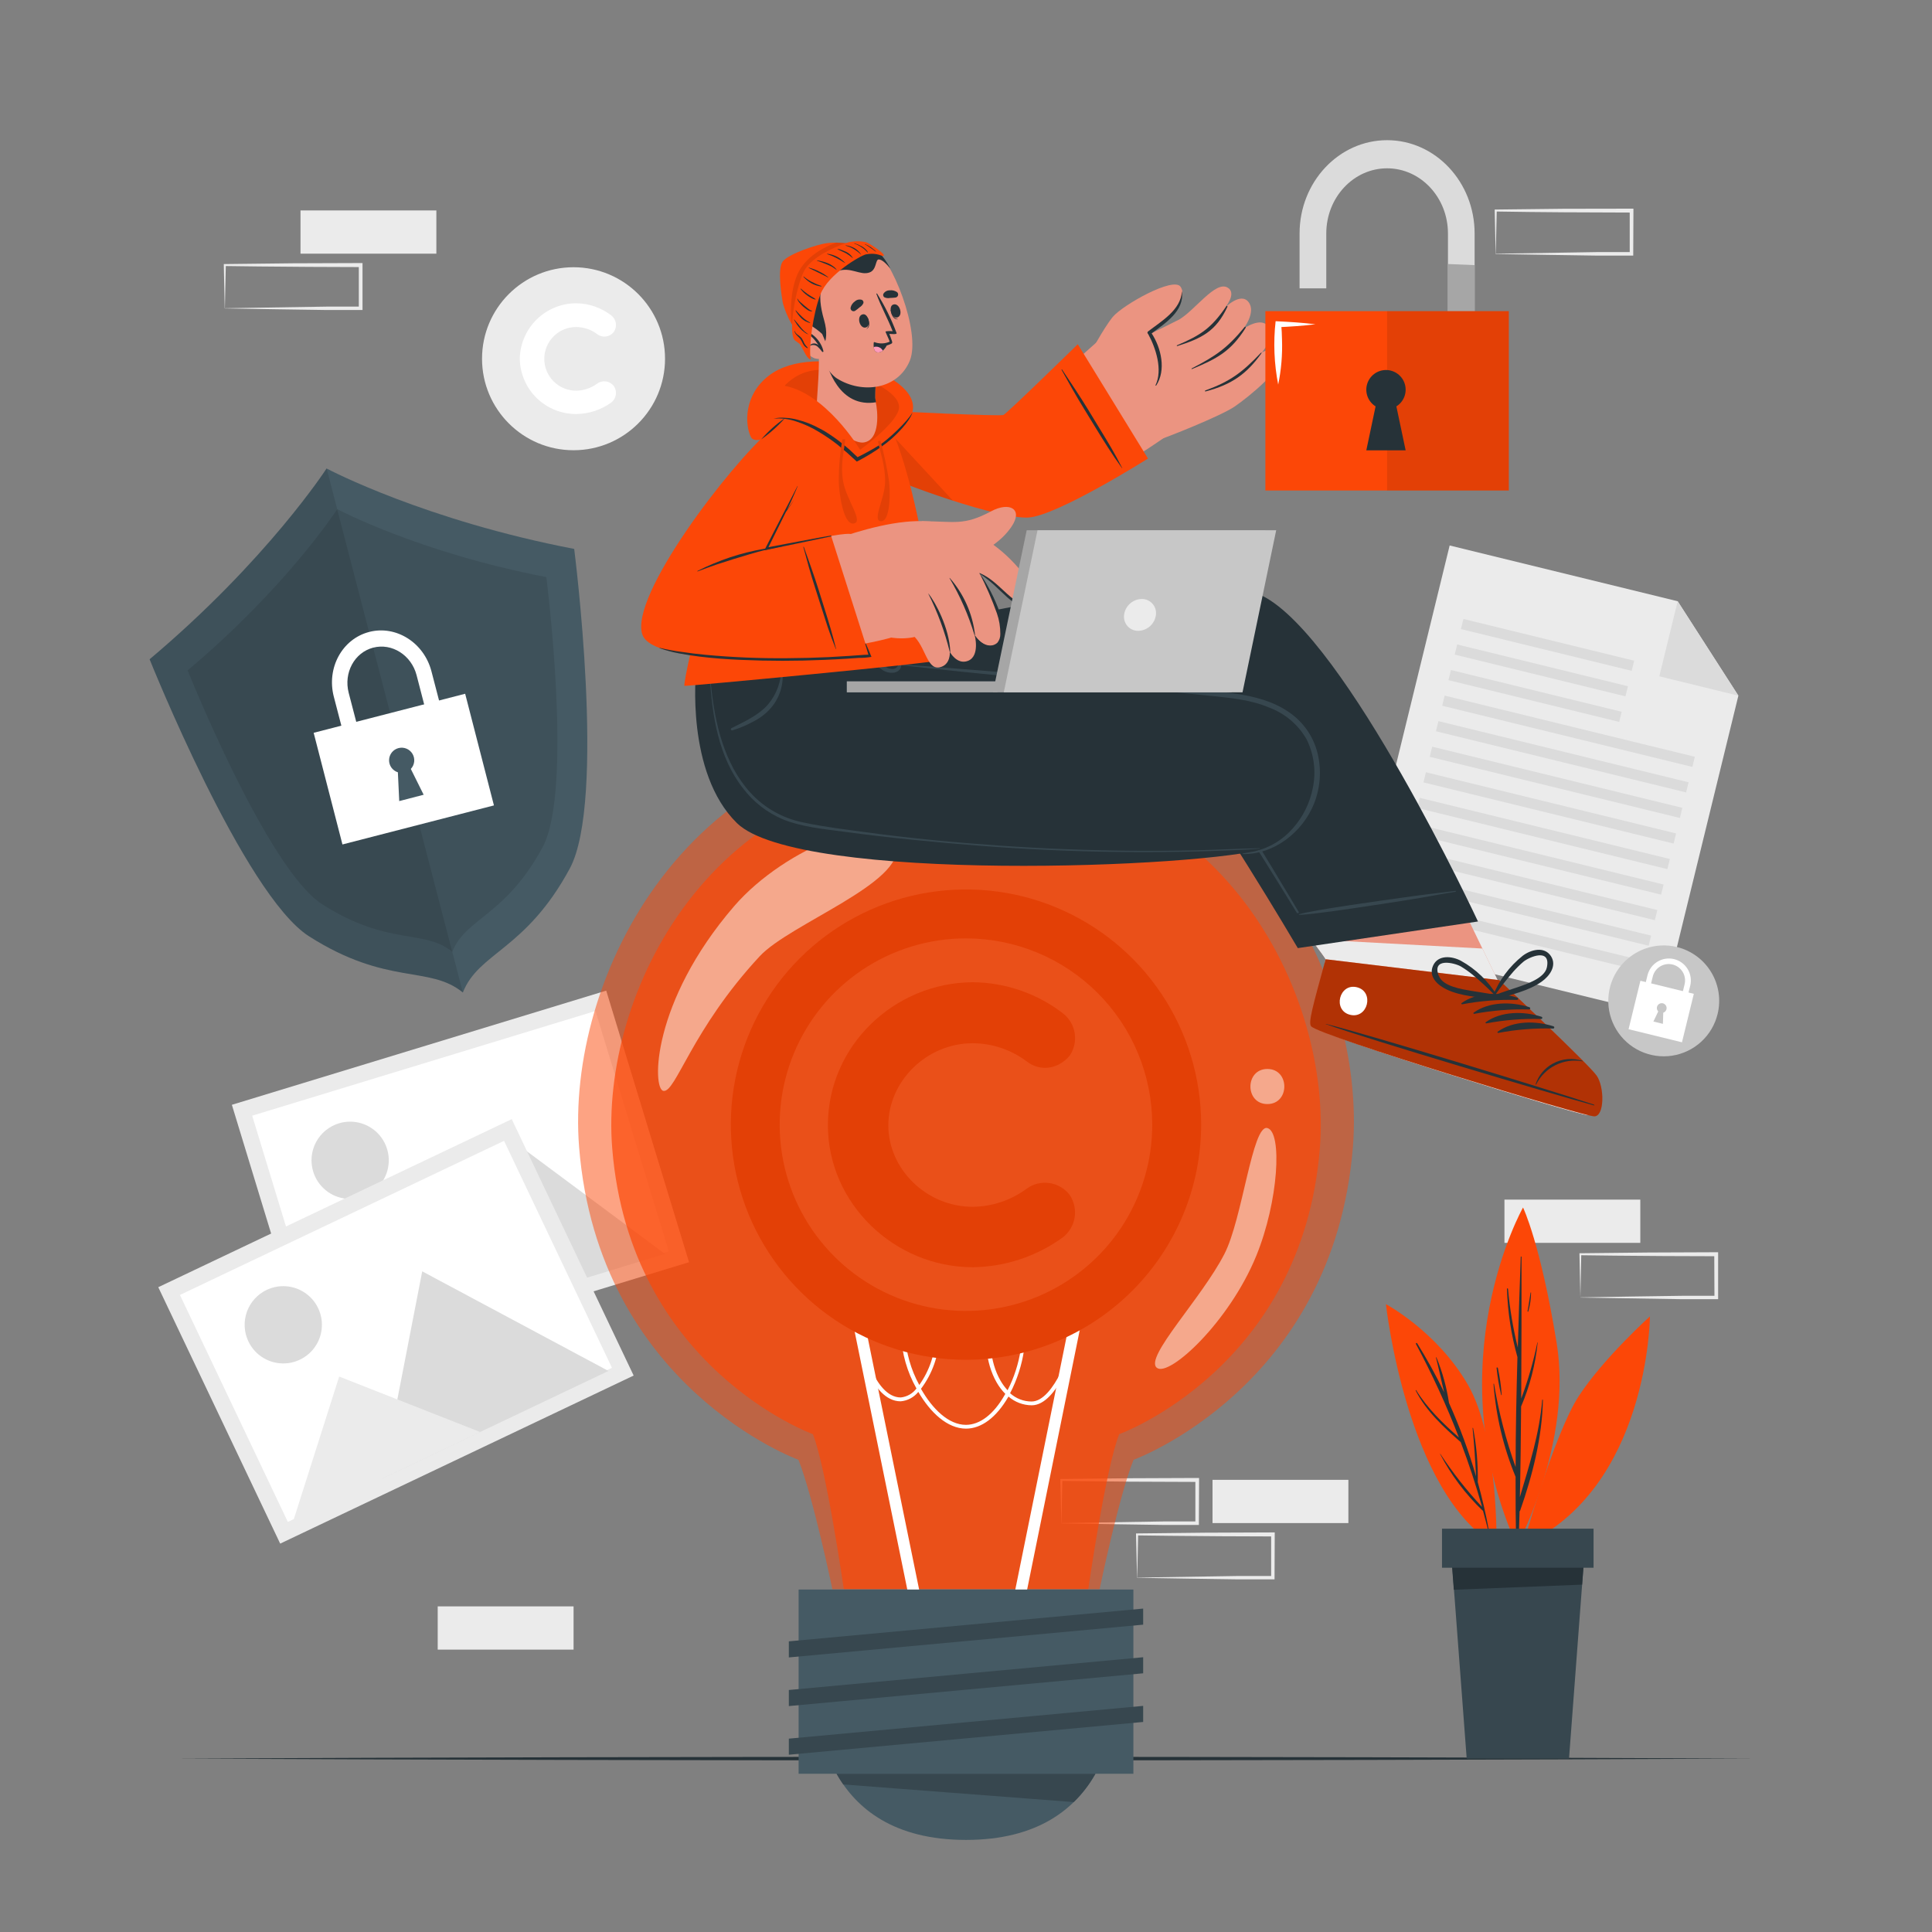 <?xml version="1.0" encoding="UTF-8"?>
<svg xmlns="http://www.w3.org/2000/svg" width="500" height="500" viewBox="0 0 500 500" fill="none">
  <rect x="0" y="0" width="500" height="500" fill="#808080" stroke="none"/>
  <path d="M389.35 321.65H424.51V310.46H389.35V321.65Z" fill="#EBEBEB"></path>
  <path d="M409 335.76C414.83 335.66 429.81 335.41 435.44 335.35H444.15L443.7 335.8L443.65 324.61L444.15 325.11C438.31 325.11 423.43 325.04 417.78 324.96L409 324.85L409.23 324.61L409 335.76ZM409 335.76L408.76 324.57V324.34H409L426.57 324.15L444.15 324.08H444.65V324.58V335.77V336.23H444.19H435.32C429.72 336.16 414.82 335.91 409.04 335.81L409 335.76Z" fill="#EBEBEB"></path>
  <path d="M274.66 394.17C280.5 394.07 295.47 393.82 301.11 393.75H309.82L309.36 394.21V383.02L309.86 383.52L292.28 383.45L274.7 383.26L274.94 383.02L274.7 394.21L274.66 394.17ZM274.66 394.17L274.42 383V382.76H274.66C279.05 382.7 287.85 382.6 292.24 382.57L309.82 382.5H310.32V383L310.27 394.19V394.65H309.82H300.95C295.35 394.59 280.44 394.34 274.66 394.24V394.17Z" fill="#EBEBEB"></path>
  <path d="M294.27 408.28C300.11 408.18 315.08 407.93 320.72 407.86H329.43L328.97 408.32V397.13L329.47 397.63C323.63 397.63 308.74 397.55 303.1 397.47L294.31 397.36L294.55 397.13L294.31 408.32L294.27 408.28ZM294.27 408.28L294 397.09V396.85H294.24C298.63 396.79 307.44 396.69 311.82 396.66L329.4 396.59H329.9V397.09L329.85 408.28V408.74H329.4H320.53C314.93 408.68 300.02 408.43 294.24 408.33L294.27 408.28Z" fill="#EBEBEB"></path>
  <path d="M313.8 394.17H348.96V382.98H313.8V394.17Z" fill="#EBEBEB"></path>
  <path d="M113.28 426.92H148.44V415.73H113.28V426.92Z" fill="#EBEBEB"></path>
  <path d="M77.77 65.65H112.93V54.46H77.77V65.65Z" fill="#EBEBEB"></path>
  <path d="M58.16 79.77C64 79.67 78.97 79.42 84.61 79.35H93.32L92.86 79.81V68.62L93.36 69.12C87.52 69.12 72.63 69.04 66.99 68.96L58.2 68.85L58.44 68.62L58.2 79.81L58.16 79.77ZM58.16 79.77L57.92 68.58V68.34H58.16C62.55 68.28 71.35 68.18 75.74 68.14L93.32 68.08H93.82V68.59V79.78V80.23H93.37H84.5C78.9 80.17 63.99 79.91 58.21 79.82L58.16 79.77Z" fill="#EBEBEB"></path>
  <path d="M387.07 65.66C392.91 65.56 407.88 65.31 413.52 65.24H422.23L421.77 65.7V54.51L422.27 55.01L404.69 54.94C400.31 54.94 391.49 54.8 387.11 54.74L387.35 54.51L387.11 65.7L387.07 65.66ZM387.07 65.66L386.83 54.47V54.23H387.07C391.46 54.17 400.27 54.07 404.65 54.03L422.23 54H422.73V54.51L422.68 65.7V66.15H422.23H413.36C407.76 66.09 392.86 65.83 387.07 65.74V65.66Z" fill="#EBEBEB"></path>
  <path d="M429.7 262.62L350.22 243.19L375.17 141.17L434.18 155.6L449.89 180.04L429.7 262.62Z" fill="#EBEBEB"></path>
  <path d="M434.18 155.6L449.89 180.04L429.43 175.03L434.18 155.6Z" fill="#DBDBDB"></path>
  <path d="M378.09 162.808L422.279 173.613L422.92 170.99L378.732 160.185L378.09 162.808Z" fill="#DBDBDB"></path>
  <path d="M376.477 169.41L420.665 180.215L421.306 177.592L377.118 166.787L376.477 169.41Z" fill="#DBDBDB"></path>
  <path d="M374.86 176.024L419.049 186.829L419.69 184.206L375.502 173.401L374.86 176.024Z" fill="#DBDBDB"></path>
  <path d="M373.237 182.645L437.98 198.476L438.621 195.853L373.878 180.022L373.237 182.645Z" fill="#DBDBDB"></path>
  <path d="M371.623 189.25L436.366 205.08L437.007 202.457L372.264 186.627L371.623 189.25Z" fill="#DBDBDB"></path>
  <path d="M370.007 195.861L434.75 211.691L435.391 209.069L370.648 193.238L370.007 195.861Z" fill="#DBDBDB"></path>
  <path d="M368.391 202.485L433.133 218.315L433.775 215.693L369.032 199.862L368.391 202.485Z" fill="#DBDBDB"></path>
  <path d="M366.774 209.099L431.517 224.929L432.158 222.306L367.415 206.476L366.774 209.099Z" fill="#DBDBDB"></path>
  <path d="M365.15 215.701L429.893 231.531L430.534 228.909L365.792 213.078L365.15 215.701Z" fill="#DBDBDB"></path>
  <path d="M363.534 222.315L428.277 238.145L428.918 235.522L364.175 219.692L363.534 222.315Z" fill="#DBDBDB"></path>
  <path d="M361.928 228.929L426.67 244.759L427.312 242.137L362.569 226.306L361.928 228.929Z" fill="#DBDBDB"></path>
  <path d="M360.302 235.54L425.044 251.371L425.686 248.748L360.943 232.917L360.302 235.54Z" fill="#DBDBDB"></path>
  <path d="M444.51 262.44C443.834 265.197 442.356 267.692 440.262 269.609C438.169 271.526 435.553 272.779 432.748 273.209C429.942 273.639 427.071 273.228 424.499 272.026C421.927 270.825 419.769 268.888 418.299 266.46C416.828 264.032 416.11 261.222 416.237 258.386C416.363 255.55 417.327 252.816 419.008 250.528C420.689 248.24 423.011 246.503 425.679 245.535C428.348 244.567 431.243 244.412 434 245.09C435.83 245.539 437.553 246.344 439.071 247.458C440.59 248.573 441.874 249.976 442.85 251.588C443.826 253.199 444.475 254.987 444.76 256.849C445.044 258.711 444.96 260.611 444.51 262.44Z" fill="#C7C7C7"></path>
  <path d="M438.359 257.203L424.536 253.823L421.47 266.363L435.293 269.743L438.359 257.203Z" fill="white"></path>
  <path d="M436 260.73L434.59 260.39L435.96 254.79C436.1 254.246 436.13 253.68 436.049 253.124C435.968 252.568 435.778 252.034 435.489 251.553C435.2 251.071 434.818 250.652 434.366 250.319C433.913 249.987 433.399 249.747 432.853 249.615C432.308 249.482 431.741 249.459 431.187 249.548C430.632 249.636 430.1 249.834 429.623 250.129C429.145 250.425 428.731 250.812 428.404 251.269C428.078 251.725 427.845 252.243 427.72 252.79L426.35 258.39L425 258L426.37 252.4C426.547 251.674 426.866 250.99 427.308 250.387C427.749 249.783 428.305 249.273 428.944 248.885C429.583 248.497 430.292 248.238 431.031 248.124C431.77 248.01 432.524 248.043 433.25 248.22C433.976 248.397 434.66 248.716 435.263 249.158C435.867 249.599 436.377 250.155 436.765 250.794C437.153 251.433 437.412 252.142 437.526 252.881C437.64 253.62 437.607 254.374 437.43 255.1L436 260.73Z" fill="white"></path>
  <path d="M430.45 262.08L430.36 264.97L427.9 264.37L429.15 261.76C428.96 261.564 428.839 261.311 428.805 261.039C428.771 260.768 428.826 260.493 428.963 260.256C429.099 260.019 429.308 259.832 429.56 259.725C429.811 259.617 430.091 259.595 430.356 259.66C430.622 259.725 430.859 259.875 431.032 260.087C431.204 260.299 431.304 260.562 431.314 260.835C431.325 261.108 431.246 261.377 431.09 261.602C430.934 261.827 430.71 261.994 430.45 262.08Z" fill="#C7C7C7"></path>
  <path d="M81.441 356.206L178.325 326.659L156.891 256.375L60.006 285.922L81.441 356.206Z" fill="#EBEBEB"></path>
  <path d="M84.24 350.951L173.08 323.857L154.108 261.646L65.267 288.74L84.24 350.951Z" fill="white"></path>
  <path d="M81.06 303.23C81.642 305.117 82.77 306.79 84.301 308.038C85.832 309.285 87.699 310.051 89.665 310.239C91.632 310.427 93.609 310.028 95.349 309.093C97.089 308.158 98.513 306.729 99.442 304.986C100.371 303.243 100.762 301.264 100.568 299.298C100.373 297.333 99.6 295.469 98.348 293.942C97.095 292.415 95.418 291.293 93.528 290.718C91.639 290.142 89.621 290.14 87.73 290.71C86.468 291.09 85.293 291.717 84.274 292.553C83.254 293.389 82.411 294.419 81.791 295.582C81.171 296.746 80.787 298.021 80.662 299.333C80.536 300.646 80.672 301.97 81.06 303.23Z" fill="#DBDBDB"></path>
  <path d="M110.01 343.44L172.09 324.51L128.22 291.9L110.01 343.44Z" fill="#DBDBDB"></path>
  <path d="M85.68 350.88L136.93 335.25L102.95 315.67L85.68 350.88Z" fill="#EBEBEB"></path>
  <path d="M72.513 399.487L163.989 355.992L132.437 289.632L40.961 333.126L72.513 399.487Z" fill="#EBEBEB"></path>
  <path d="M74.494 393.872L158.375 353.989L130.447 295.25L46.566 335.134L74.494 393.872Z" fill="white"></path>
  <path d="M64.29 347.17C65.142 348.952 66.503 350.442 68.201 351.452C69.899 352.461 71.858 352.945 73.83 352.843C75.803 352.741 77.701 352.056 79.285 350.876C80.87 349.696 82.069 348.073 82.732 346.213C83.395 344.352 83.492 342.336 83.011 340.421C82.529 338.505 81.492 336.774 80.028 335.448C78.564 334.121 76.741 333.257 74.787 332.966C72.833 332.674 70.837 332.968 69.05 333.81C67.858 334.372 66.788 335.164 65.903 336.14C65.018 337.117 64.334 338.259 63.892 339.5C63.45 340.742 63.257 342.059 63.325 343.375C63.394 344.691 63.721 345.981 64.29 347.17Z" fill="#DBDBDB"></path>
  <path d="M98.85 382.68L157.47 354.8L109.27 329.02L98.85 382.68Z" fill="#DBDBDB"></path>
  <path d="M75.89 393.62L124.28 370.61L87.78 356.25L75.89 393.62Z" fill="#EBEBEB"></path>
  <path d="M148.43 116.52C161.508 116.52 172.11 105.918 172.11 92.84C172.11 79.762 161.508 69.16 148.43 69.16C135.352 69.16 124.75 79.762 124.75 92.84C124.75 105.918 135.352 116.52 148.43 116.52Z" fill="#EBEBEB"></path>
  <path d="M134.52 92.9C134.573 89.065 136.131 85.405 138.859 82.709C141.586 80.013 145.265 78.498 149.1 78.49C152.407 78.514 155.615 79.625 158.23 81.65C158.853 82.146 159.264 82.859 159.381 83.646C159.498 84.433 159.312 85.235 158.86 85.89C158.616 86.213 158.311 86.484 157.962 86.688C157.613 86.892 157.227 87.025 156.826 87.079C156.425 87.133 156.018 87.107 155.627 87.002C155.236 86.898 154.87 86.717 154.55 86.47C152.979 85.286 151.067 84.641 149.1 84.63C146.915 84.63 144.819 85.498 143.273 87.044C141.728 88.589 140.86 90.685 140.86 92.87C140.86 95.056 141.728 97.151 143.273 98.697C144.819 100.242 146.915 101.11 149.1 101.11C151.066 101.09 152.974 100.445 154.55 99.27C155.21 98.795 156.028 98.595 156.833 98.713C157.637 98.83 158.364 99.256 158.86 99.9C159.308 100.558 159.492 101.361 159.375 102.148C159.258 102.936 158.849 103.65 158.23 104.15C155.572 106.073 152.381 107.122 149.1 107.15C145.287 107.161 141.621 105.674 138.894 103.009C136.167 100.343 134.596 96.713 134.52 92.9Z" fill="white"></path>
  <path d="M454.42 455.12C323.42 455.74 176.54 455.74 45.58 455.12C176.58 454.51 323.46 454.51 454.42 455.12Z" fill="#263238"></path>
  <path d="M148.6 142.06C148.6 142.06 156.96 207.18 147.45 224.79C136.04 245.92 123.9 246.42 119.79 256.86C111.11 249.74 100.27 255.23 79.99 242.32C63.11 231.57 38.72 170.62 38.72 170.62C69.16 145 84.52 121.24 84.52 121.24C85.3 121.66 110.14 134.67 148.6 142.06Z" fill="#455A64"></path>
  <path opacity="0.1" d="M84.54 121.25L119.79 256.86C111.11 249.74 100.27 255.23 79.99 242.32C63.11 231.57 38.72 170.62 38.72 170.62C69.16 145 84.52 121.24 84.52 121.24L84.54 121.25Z" fill="black"></path>
  <path d="M48.55 173.49C48.55 173.49 69.17 225 83.43 234.06C100.56 244.98 109.72 240.34 117.05 246.35C120.53 237.53 130.79 237.12 140.44 219.24C148.44 204.36 141.39 149.35 141.39 149.35C108.39 143 87.27 131.76 87.27 131.76C87.27 131.76 74.28 151.87 48.55 173.49Z" fill="#455A64"></path>
  <path opacity="0.1" d="M48.55 173.49C48.55 173.49 69.17 225 83.43 234.06C100.56 244.98 109.72 240.34 117.05 246.35C120.53 237.53 130.79 237.12 140.44 219.24C148.44 204.36 141.39 149.35 141.39 149.35C108.39 143 87.27 131.76 87.27 131.76C87.27 131.76 74.28 151.87 48.55 173.49Z" fill="black"></path>
  <path opacity="0.1" d="M48.55 173.49C48.55 173.49 69.17 225 83.43 234.06C100.55 244.97 109.71 240.35 117.04 246.33L87.26 131.78C86.86 132.4 73.88 152.21 48.55 173.49Z" fill="black"></path>
  <path d="M111.66 173.74L115.21 187.37L111.35 188.37L107.81 174.73C106.46 169.55 101.43 166.35 96.58 167.61C91.73 168.87 88.9 174.11 90.24 179.3L93.79 192.93L89.94 193.93L86.39 180.3C84.46 172.87 88.56 165.36 95.53 163.55C102.5 161.74 109.73 166.31 111.66 173.74Z" fill="white"></path>
  <path d="M120.383 179.544L81.176 189.649L88.624 218.545L127.831 208.44L120.383 179.544Z" fill="white"></path>
  <path d="M106.32 199L109.64 205.68L103.32 207.32L102.97 199.87C102.295 199.657 101.708 199.231 101.297 198.655C100.886 198.079 100.673 197.385 100.692 196.677C100.71 195.97 100.958 195.288 101.398 194.733C101.838 194.179 102.446 193.784 103.131 193.606C103.816 193.428 104.54 193.478 105.194 193.748C105.848 194.017 106.397 194.493 106.757 195.102C107.117 195.711 107.269 196.421 107.19 197.124C107.111 197.827 106.806 198.486 106.32 199Z" fill="#455A64"></path>
  <path d="M394.12 400C394.12 400 402.18 371.09 408.61 361.27C415.04 351.45 427 340.68 427 340.68C427 340.68 426.75 385.26 394.12 400Z" fill="#FC4707"></path>
  <path d="M392.59 400.06C392.59 400.06 407.07 373.4 402.86 347.55C398.65 321.7 394.16 312.5 394.16 312.5C394.16 312.5 371.4 352.7 392.59 400.06Z" fill="#FC4707"></path>
  <path d="M386.65 358.15C387.872 365.475 389.743 372.677 392.24 379.67C392.24 370.19 392.46 360.67 392.71 351.22C391.094 345.462 390.184 339.528 390 333.55C390 333.38 390.26 333.39 390.27 333.55C390.724 338.675 391.573 343.757 392.81 348.75C393.03 340.917 393.283 333.094 393.57 325.28C393.57 325.254 393.581 325.228 393.599 325.209C393.618 325.191 393.643 325.18 393.67 325.18C393.697 325.18 393.722 325.191 393.741 325.209C393.759 325.228 393.77 325.254 393.77 325.28C393.77 337.5 393.77 349.73 393.69 361.95C395.454 357.225 396.852 352.37 397.87 347.43H397.95C397.365 353.138 395.918 358.725 393.66 364C393.6 371.81 393.52 379.63 393.34 387.44C395.79 379.13 398.41 371.09 399.12 362.31C399.12 362.286 399.129 362.263 399.146 362.247C399.163 362.23 399.186 362.22 399.21 362.22C399.234 362.22 399.257 362.23 399.274 362.247C399.291 362.263 399.3 362.286 399.3 362.31C399.11 371.99 396.61 381.82 393.42 390.92C393.383 391.007 393.329 391.086 393.26 391.15C393.19 394.01 393.1 396.86 393.01 399.72C393.01 399.805 392.976 399.886 392.916 399.946C392.856 400.006 392.775 400.04 392.69 400.04C392.605 400.04 392.524 400.006 392.464 399.946C392.404 399.886 392.37 399.805 392.37 399.72C392.257 393.867 392.21 388.024 392.23 382.19C389.077 374.54 387.15 366.441 386.52 358.19C386.52 358.09 386.64 358.08 386.65 358.15Z" fill="#263238"></path>
  <path d="M387.64 354C388.141 356.306 388.475 358.646 388.64 361C388.64 361.08 388.52 361.09 388.5 361C387.943 358.697 387.546 356.358 387.31 354C387.3 353.88 387.61 353.85 387.64 354Z" fill="#263238"></path>
  <path d="M396.11 334.54C396.11 334.46 396.24 334.48 396.24 334.54C396.221 336.185 395.979 337.82 395.52 339.4C395.52 339.53 395.3 339.47 395.32 339.34C395.64 337.76 395.83 336.14 396.11 334.54Z" fill="#263238"></path>
  <path d="M387.3 400.06C387.3 400.06 387.89 372.23 379.91 358.4C371.93 344.57 358.68 337.52 358.68 337.52C358.68 337.52 364 386.57 387.3 400.06Z" fill="#FC4707"></path>
  <path d="M372.75 376.26C375.957 381.138 379.574 385.734 383.56 390C381.96 384.307 380.117 378.713 378.03 373.22C373.56 369.3 369.12 365.22 366.37 359.86C366.37 359.77 366.45 359.7 366.5 359.78C369.45 364.54 373.4 368.35 377.56 372.01C374.36 363.72 370.646 355.638 366.44 347.81C366.421 347.769 366.418 347.723 366.432 347.68C366.445 347.637 366.474 347.601 366.513 347.579C366.552 347.556 366.598 347.549 366.641 347.558C366.685 347.568 366.724 347.593 366.75 347.63C369.31 351.734 371.646 355.974 373.75 360.33C373 357.33 372.4 354.33 371.63 351.33C371.63 351.25 371.73 351.22 371.76 351.33C373.31 355.101 374.398 359.047 375 363.08C377.781 369.239 380.12 375.588 382 382.08C381.79 377.91 381.53 373.75 381.1 369.59C381.1 369.52 381.22 369.5 381.24 369.59C382.126 374.202 382.532 378.894 382.45 383.59C383.6 387.74 384.57 391.94 385.34 396.16C385.34 396.28 385.2 396.33 385.17 396.21C384.73 394.44 384.26 392.68 383.78 390.93C383.75 390.937 383.72 390.937 383.69 390.93C379.253 386.679 375.538 381.734 372.69 376.29C372.69 376.29 372.73 376.23 372.75 376.26Z" fill="#263238"></path>
  <path d="M410.06 402.1L409.06 415.28L406.06 455.12H379.58L376.58 415.28L375.58 402.1H410.1H410.06Z" fill="#37474F"></path>
  <path d="M410.06 402.1L409.45 410.1L376.25 411.43L375.54 402.09H410.06V402.1Z" fill="#263238"></path>
  <path d="M373.19 405.73H412.41V395.62H373.19V405.73Z" fill="#37474F"></path>
  <g opacity="0.5">
    <path d="M350.13 296.85C345.13 359.04 293.36 377.79 293.36 377.79C289.55 387.24 284.58 411.28 284.58 411.28H215.42C215.42 411.28 210.42 387.28 206.64 377.79C206.64 377.79 154.83 359.04 149.87 296.85C146.42 253.64 177.19 189.76 249.62 189.75H250.38C322.81 189.76 353.58 253.64 350.13 296.85Z" fill="#FC4707"></path>
  </g>
  <g opacity="0.7">
    <path d="M341.58 297.16C337.04 354.04 289.65 371.16 289.65 371.16C286.17 379.81 281.65 411.25 281.65 411.25H218.37C218.37 411.25 213.83 379.81 210.37 371.16C210.37 371.16 162.98 354.01 158.44 297.16C155.28 257.64 183.44 199.22 249.68 199.16H250.36C316.6 199.22 344.74 257.64 341.58 297.16Z" fill="#FC4707"></path>
  </g>
  <path d="M222.986 338.444L220.046 339.044L235.982 417.131L238.922 416.531L222.986 338.444Z" fill="white"></path>
  <path d="M277.473 338.804L261.643 416.885L264.584 417.481L280.413 339.4L277.473 338.804Z" fill="white"></path>
  <path d="M250 369.73C245.18 369.73 240.76 365.55 237.66 360.22C237.103 360.915 236.411 361.489 235.625 361.909C234.84 362.328 233.977 362.584 233.09 362.66C225.25 362.66 222.09 347.61 221.95 346.97L222.95 346.77C222.95 346.92 226.08 361.66 233.11 361.66C233.912 361.578 234.689 361.329 235.39 360.929C236.09 360.53 236.7 359.989 237.18 359.34C234.776 355.081 233.406 350.316 233.18 345.43C233.18 341.26 234.85 338.87 237.76 338.87C241.16 338.87 243.11 341.41 243.11 345.87C242.964 350.771 241.301 355.505 238.35 359.42C241.29 364.61 245.49 368.75 249.98 368.75C253.6 368.75 257.16 366.02 259.98 361.07C260.04 360.96 260.11 360.85 260.17 360.73C259.302 359.851 258.552 358.863 257.94 357.79C254.99 352.68 254.4 345.38 256.63 341.52C257.029 340.73 257.64 340.066 258.393 339.602C259.147 339.137 260.015 338.891 260.9 338.89C261.582 338.884 262.251 339.068 262.834 339.421C263.417 339.775 263.89 340.283 264.2 340.89C266.38 344.67 265.06 353.62 261.41 360.56C262.929 361.942 264.907 362.708 266.96 362.71C272.96 362.71 277.52 347.88 277.57 347.71L278.57 348C278.37 348.64 273.76 363.69 267 363.69C264.795 363.672 262.669 362.871 261 361.43L260.91 361.57C257.86 366.82 254 369.73 250 369.73ZM261 339.87C260.289 339.871 259.593 340.071 258.99 340.447C258.387 340.824 257.902 341.362 257.59 342C255.59 345.52 256.16 352.51 258.91 357.27C259.429 358.181 260.049 359.03 260.76 359.8C264.18 353.17 265.44 344.8 263.43 341.35C263.208 340.898 262.861 340.518 262.43 340.256C262 339.994 261.504 339.86 261 339.87ZM237.82 339.87C234.82 339.87 234.24 342.87 234.24 345.43C234.463 349.985 235.718 354.431 237.91 358.43C240.538 354.733 242.02 350.344 242.17 345.81C242.13 343.61 241.57 339.87 237.78 339.87H237.82Z" fill="white"></path>
  <path d="M293.32 411.37H206.68V459.05H293.32V411.37Z" fill="#455A64"></path>
  <path d="M283.5 459.05C278.4 468.05 268.63 476.17 250 476.17C231.37 476.17 221.6 468.08 216.5 459.05H283.5Z" fill="#455A64"></path>
  <path d="M283.5 459.05C281.99 461.752 280.097 464.221 277.88 466.38L218.23 461.81C217.607 460.919 217.03 459.998 216.5 459.05H283.5Z" fill="#37474F"></path>
  <path d="M295.85 420.46L204.15 428.94V424.78L295.85 416.3V420.46Z" fill="#37474F"></path>
  <path d="M295.85 433.05L204.15 441.53V437.37L295.85 428.89V433.05Z" fill="#37474F"></path>
  <path d="M295.85 445.64L204.15 454.12V449.96L295.85 441.48V445.64Z" fill="#37474F"></path>
  <g opacity="0.5">
    <path d="M171.69 282.32C174.87 282.85 178.98 266.46 196.61 247.48C204.44 239.05 234.15 228.48 232.01 218.78C229.87 209.08 203.36 219.06 190.01 234.5C168.58 259.36 168.77 281.83 171.69 282.32Z" fill="white"></path>
    <path d="M328 285.73C333.84 285.73 333.85 276.65 328 276.65C322.15 276.65 322.14 285.73 328 285.73Z" fill="white"></path>
    <path d="M299.41 354C302.6 356.44 318.11 342.14 325.1 325.06C330.9 310.9 331.9 292.98 328 291.94C324.1 290.9 321.56 315.48 316.87 324.53C311 336 296 351.42 299.41 354Z" fill="white"></path>
  </g>
  <path d="M214.26 291.2C214.26 270.7 231.38 254.32 251.74 254.2C260.231 254.27 268.465 257.123 275.18 262.32C276.779 263.596 277.837 265.43 278.141 267.453C278.445 269.477 277.973 271.54 276.82 273.23C273.82 276.77 269.14 277.36 265.74 274.71C261.704 271.669 256.793 270.014 251.74 269.99C239.74 269.99 229.9 279.87 229.9 291.23C229.9 302.59 239.79 312.32 251.74 312.32C256.789 312.268 261.691 310.616 265.74 307.6C267.438 306.383 269.542 305.872 271.609 306.177C273.676 306.481 275.545 307.575 276.82 309.23C277.964 310.923 278.43 312.984 278.127 315.005C277.823 317.026 276.771 318.858 275.18 320.14C268.371 325.123 260.177 327.856 251.74 327.96C231.38 327.93 214.26 311.41 214.26 291.2Z" fill="#FC4707"></path>
  <g opacity="0.1">
    <path d="M214.26 291.2C214.26 270.7 231.38 254.32 251.74 254.2C260.231 254.27 268.465 257.123 275.18 262.32C276.779 263.596 277.837 265.43 278.141 267.453C278.445 269.477 277.973 271.54 276.82 273.23C273.82 276.77 269.14 277.36 265.74 274.71C261.704 271.669 256.793 270.014 251.74 269.99C239.74 269.99 229.9 279.87 229.9 291.23C229.9 302.59 239.79 312.32 251.74 312.32C256.789 312.268 261.691 310.616 265.74 307.6C267.438 306.383 269.542 305.872 271.609 306.177C273.676 306.481 275.545 307.575 276.82 309.23C277.964 310.923 278.43 312.984 278.127 315.005C277.823 317.026 276.771 318.858 275.18 320.14C268.371 325.123 260.177 327.856 251.74 327.96C231.38 327.93 214.26 311.41 214.26 291.2Z" fill="black"></path>
  </g>
  <path d="M250 351.91C237.963 351.91 226.196 348.341 216.188 341.653C206.18 334.966 198.379 325.461 193.773 314.34C189.166 303.219 187.961 290.982 190.309 279.177C192.658 267.371 198.454 256.527 206.965 248.015C215.477 239.504 226.321 233.708 238.127 231.359C249.932 229.011 262.169 230.216 273.29 234.823C284.411 239.429 293.916 247.23 300.603 257.238C307.291 267.246 310.86 279.013 310.86 291.05C310.841 307.185 304.424 322.655 293.014 334.064C281.605 345.473 266.135 351.891 250 351.91ZM250 242.85C240.464 242.848 231.142 245.674 223.212 250.971C215.283 256.267 209.102 263.797 205.452 272.606C201.802 281.416 200.846 291.11 202.706 300.463C204.566 309.816 209.157 318.407 215.9 325.15C222.643 331.892 231.234 336.484 240.587 338.344C249.94 340.204 259.634 339.248 268.444 335.598C277.253 331.948 284.783 325.767 290.079 317.838C295.376 309.908 298.202 300.586 298.2 291.05C298.187 278.271 293.104 266.018 284.068 256.982C275.032 247.946 262.779 242.863 250 242.85Z" fill="#FC4707"></path>
  <path opacity="0.1" d="M250 351.91C237.963 351.91 226.196 348.341 216.188 341.653C206.18 334.966 198.379 325.461 193.773 314.34C189.166 303.219 187.961 290.982 190.309 279.177C192.658 267.371 198.454 256.527 206.965 248.015C215.477 239.504 226.321 233.708 238.127 231.359C249.932 229.011 262.169 230.216 273.29 234.823C284.411 239.429 293.916 247.23 300.603 257.238C307.291 267.246 310.86 279.013 310.86 291.05C310.841 307.185 304.424 322.655 293.014 334.064C281.605 345.473 266.135 351.891 250 351.91ZM250 242.85C240.464 242.848 231.142 245.674 223.212 250.971C215.283 256.267 209.102 263.797 205.452 272.606C201.802 281.416 200.846 291.11 202.706 300.463C204.566 309.816 209.157 318.407 215.9 325.15C222.643 331.892 231.234 336.484 240.587 338.344C249.94 340.204 259.634 339.248 268.444 335.598C277.253 331.948 284.783 325.767 290.079 317.838C295.376 309.908 298.202 300.586 298.2 291.05C298.187 278.271 293.104 266.018 284.068 256.982C275.032 247.946 262.779 242.863 250 242.85Z" fill="black"></path>
  <path d="M410.78 288.54C408.25 288.6 342.58 268.3 340.57 265.95C340.35 265.69 341.38 255.95 343.07 248.25C343.15 247.88 319.76 217.25 319.76 217.25L362.06 200.8L382.3 242.7L387.56 253.6C387.56 253.6 409.47 275.6 411.41 278.44C413.35 281.28 413.31 288.49 410.78 288.54Z" fill="#EB9481"></path>
  <path d="M410.78 288.55C408.25 288.6 342.58 268.31 340.57 265.95C340.35 265.69 341.38 255.95 343.07 248.25C343.07 248.13 341.57 246.08 339.35 243.09L383.64 245.48L387.56 253.61C387.56 253.61 409.47 275.61 411.41 278.45C413.35 281.29 413.31 288.49 410.78 288.55Z" fill="#EBEBEB"></path>
  <path d="M412.63 288.91C409.99 288.98 341.44 268.06 339.33 265.61C338.52 264.68 339.75 260.44 343.07 248.25L388 253.66C388 253.66 411.19 275.44 413.22 278.38C415.25 281.32 415.27 288.84 412.63 288.91Z" fill="#FC4707"></path>
  <path opacity="0.3" d="M412.63 288.91C409.99 288.98 341.44 268.06 339.33 265.61C338.52 264.68 339.75 260.44 343.07 248.25L388 253.66C388 253.66 411.19 275.44 413.22 278.38C415.25 281.32 415.27 288.84 412.63 288.91Z" fill="black"></path>
  <path d="M412.48 285.87C401.08 282.08 354.72 267.87 343.16 264.99C343.06 264.99 343.04 264.99 343.16 265.06C354.39 269.06 400.86 282.9 412.45 286.06C412.67 286.12 412.72 286 412.48 285.87Z" fill="#263238"></path>
  <path d="M409.58 274.56C408.312 274.137 406.971 273.982 405.641 274.104C404.31 274.227 403.019 274.624 401.85 275.27C399.742 276.422 398.154 278.336 397.41 280.62C397.41 280.69 397.52 280.73 397.55 280.67C398.628 278.503 400.382 276.746 402.547 275.663C404.711 274.581 407.17 274.232 409.55 274.67C409.559 274.665 409.567 274.658 409.574 274.65C409.58 274.641 409.585 274.632 409.588 274.621C409.591 274.611 409.592 274.6 409.59 274.59C409.589 274.579 409.585 274.569 409.58 274.56Z" fill="#263238"></path>
  <path d="M392.66 258.19C388.08 256.73 382.25 256.72 378.24 259.61C378.09 259.72 378.24 259.94 378.41 259.91C383.077 259.034 387.823 258.655 392.57 258.78C392.644 258.784 392.717 258.76 392.774 258.713C392.832 258.666 392.87 258.599 392.881 258.526C392.892 258.452 392.876 258.377 392.835 258.315C392.794 258.253 392.732 258.209 392.66 258.19Z" fill="#263238"></path>
  <path d="M395.79 260.66C391.21 259.19 385.38 259.19 381.37 262.08C381.22 262.19 381.37 262.41 381.54 262.38C386.203 261.504 390.947 261.125 395.69 261.25C395.765 261.257 395.841 261.236 395.901 261.19C395.961 261.143 396.002 261.076 396.014 261.002C396.027 260.927 396.011 260.85 395.969 260.787C395.928 260.723 395.864 260.678 395.79 260.66Z" fill="#263238"></path>
  <path d="M398.92 263.13C394.34 261.66 388.51 261.66 384.5 264.55C384.35 264.66 384.5 264.88 384.67 264.85C389.332 263.964 394.076 263.585 398.82 263.72C398.895 263.727 398.971 263.705 399.031 263.659C399.091 263.613 399.132 263.546 399.144 263.471C399.157 263.397 399.141 263.32 399.099 263.256C399.058 263.193 398.994 263.148 398.92 263.13Z" fill="#263238"></path>
  <path d="M402 265.6C397.42 264.13 391.6 264.12 387.59 267.01C387.43 267.13 387.59 267.34 387.75 267.32C392.445 266.428 397.223 266.049 402 266.19C402.069 266.177 402.131 266.141 402.176 266.087C402.221 266.033 402.245 265.965 402.245 265.895C402.245 265.825 402.221 265.757 402.176 265.703C402.131 265.649 402.069 265.613 402 265.6Z" fill="#263238"></path>
  <path d="M401.38 247.44C399.64 244.8 396.13 245.79 394.08 247.35C390.615 250.104 387.935 253.722 386.31 257.84C386.304 257.858 386.302 257.876 386.304 257.895C386.306 257.914 386.311 257.932 386.321 257.948C386.33 257.964 386.343 257.978 386.359 257.989C386.374 257.999 386.392 258.007 386.41 258.01C386.41 258.37 386.72 258.77 387.13 258.64C391.13 257.37 395.49 256.51 398.95 254.07C401 252.64 403 249.94 401.38 247.44ZM392.75 255.49C390.81 256.16 388.86 256.73 386.95 257.49C388.402 255.41 389.961 253.408 391.62 251.49C392.436 250.567 393.315 249.702 394.25 248.9C395.71 247.68 401.4 245.22 400.33 250.36C399.74 253.16 395.06 254.69 392.75 255.49Z" fill="#263238"></path>
  <path d="M374.36 256.06C378.18 257.89 382.66 258.01 386.78 258.61C387.21 258.67 387.44 258.23 387.38 257.87C387.4 257.865 387.418 257.856 387.433 257.843C387.449 257.83 387.46 257.813 387.467 257.794C387.474 257.775 387.476 257.755 387.473 257.735C387.47 257.715 387.462 257.696 387.45 257.68C385.166 253.89 381.924 250.769 378.05 248.63C375.77 247.42 372.15 247.03 370.87 249.92C369.59 252.81 372.14 255 374.36 256.06ZM372.36 252.59C370.45 247.7 376.47 249.18 378.11 250.14C379.158 250.776 380.16 251.484 381.11 252.26C383.065 253.885 384.937 255.607 386.72 257.42C384.72 257.01 382.72 256.77 380.72 256.42C378.31 256 373.44 255.29 372.39 252.59H372.36Z" fill="#263238"></path>
  <path d="M351.17 255.5C355.76 256.64 354.01 263.76 349.41 262.63C344.81 261.5 346.58 254.37 351.17 255.5Z" fill="white"></path>
  <path d="M382.5 238.48L335.87 245.37C335.87 245.37 312.36 205.37 302.08 193.84C301.505 193.176 300.876 192.56 300.2 192C299.141 191.517 298.002 191.232 296.84 191.16C283.05 189.48 236.64 193.99 204.57 191.92L219.57 171.92L226.2 163.04C262.33 158.92 306.67 144.15 326.68 154.19C348.32 165 382.5 238.48 382.5 238.48Z" fill="#263238"></path>
  <path d="M376.65 230.56C368.73 231.56 370.99 231.18 363.07 232.29C359.2 232.83 339.72 235.5 336.19 236.61C336.12 236.61 336.14 236.76 336.19 236.76C339.89 236.76 359.3 233.7 363.19 233.09C371.09 231.84 368.81 232.09 376.69 230.78C376.704 230.777 376.718 230.772 376.731 230.764C376.743 230.756 376.754 230.746 376.762 230.734C376.77 230.721 376.776 230.708 376.779 230.694C376.782 230.679 376.783 230.664 376.78 230.65C376.777 230.635 376.772 230.622 376.764 230.609C376.756 230.597 376.746 230.586 376.734 230.578C376.722 230.57 376.708 230.564 376.694 230.561C376.679 230.558 376.664 230.557 376.65 230.56Z" fill="#37474F"></path>
  <path d="M336.1 236C330.83 227.18 308.74 189.8 303.95 188.08C299.6 186.52 212.5 188.33 211.21 188.34C211.12 188.34 211.11 188.49 211.21 188.49C221.52 188.35 301.13 188.07 303.4 188.97C308.12 190.84 334.92 235.19 335.62 236.24C335.81 236.47 336.29 236.26 336.1 236Z" fill="#37474F"></path>
  <path d="M180.14 173.68C180.14 173.68 177.39 199.94 190.71 213.01C206.66 228.64 311.91 224.69 328.22 219.42C344.53 214.15 345.04 187.83 327.22 181.73C310.22 175.93 235.06 172.59 233.28 171.88C231.5 171.17 226.28 162.88 226.28 162.88L180.14 173.68Z" fill="#263238"></path>
  <path d="M202.41 172.94C202.41 172.81 202.2 172.85 202.2 172.94C202.198 176.348 200.998 179.647 198.81 182.26C196.31 185.15 192.62 186.76 189.29 188.45C188.97 188.61 189.21 189.11 189.54 189.02C191.59 188.392 193.566 187.54 195.43 186.48C197.144 185.563 198.655 184.308 199.87 182.79C200.95 181.413 201.734 179.826 202.171 178.131C202.608 176.436 202.69 174.668 202.41 172.94Z" fill="#37474F"></path>
  <path d="M232.55 170.24C231.8 169.24 230.99 168.39 230.21 167.46C228.38 165.28 226.53 163.08 224.61 160.97C224.42 160.77 224.07 161.05 224.23 161.27C225.53 162.97 226.9 164.61 228.23 166.27C228.93 167.12 229.62 167.97 230.32 168.81C231.049 169.567 231.702 170.395 232.27 171.28C232.77 172.22 232.11 173.02 231.14 173.13C230.275 173.149 229.435 172.838 228.79 172.26C227.325 170.973 225.986 169.55 224.79 168.01C224.01 167.14 223.24 166.27 222.46 165.41C221.68 164.55 220.73 163.63 219.9 162.71C219.84 162.65 219.74 162.71 219.79 162.8C220.52 163.8 221.19 164.8 221.92 165.8C222.65 166.8 223.39 167.8 224.14 168.8C224.89 169.8 225.59 170.64 226.35 171.53C226.978 172.318 227.736 172.995 228.59 173.53C229.98 174.35 232.41 174.53 233.15 172.73C233.277 172.299 233.289 171.842 233.184 171.404C233.078 170.967 232.86 170.566 232.55 170.24Z" fill="#37474F"></path>
  <path d="M326 219.52C320.38 219.62 314.77 219.95 309.16 220.07C303.55 220.19 298.01 220.22 292.44 220.17C281.247 220.063 270.067 219.626 258.9 218.86C247.62 218.08 235.45 216.96 224.24 215.4C218.88 214.66 213.44 214.04 208.14 212.9C203.376 212.001 198.971 209.752 195.45 206.42C188.19 199.42 185.36 189.03 184.21 179.14C184.05 177.806 183.92 176.473 183.82 175.14C183.82 175.05 183.67 175.05 183.68 175.14C184.33 185.28 185.91 195.86 192.29 204.01C194.985 207.563 198.568 210.343 202.68 212.07C207.68 214.07 213.27 214.56 218.56 215.27C229.82 216.8 242.03 217.98 253.35 218.86C264.67 219.74 276.15 220.29 287.57 220.46C298.99 220.63 310.42 220.46 321.83 219.91C323.22 219.84 324.61 219.76 326 219.63C326.011 219.625 326.02 219.617 326.026 219.608C326.033 219.598 326.036 219.586 326.036 219.575C326.036 219.563 326.033 219.552 326.026 219.542C326.02 219.532 326.011 219.524 326 219.52Z" fill="#37474F"></path>
  <path d="M341 195C339.927 190.599 337.244 186.76 333.48 184.24C329.48 181.48 324.61 180.24 319.82 179.53C314.4 178.74 308.92 178.34 303.48 177.81C292.3 176.73 281.117 175.73 269.93 174.81C258.75 173.89 234.67 172.02 233.32 171.96C233.2 171.96 233.17 172.16 233.32 172.17C244.12 173.37 253.94 174.4 264.75 175.38C275.56 176.36 286.48 177.38 297.34 178.48C302.747 179.013 308.157 179.557 313.57 180.11C318.57 180.63 323.74 181.11 328.44 183.11C332.549 184.632 335.99 187.553 338.16 191.36C340.068 195.229 340.635 199.623 339.77 203.85C339.022 207.779 337.218 211.43 334.55 214.41C331.983 217.346 328.565 219.409 324.77 220.31C323.77 220.52 322.59 220.68 321.68 220.86C321.61 220.86 321.54 221.02 321.61 221.02C329.69 221.22 337.17 215.32 340.09 207.94C341.712 203.822 342.03 199.305 341 195Z" fill="#37474F"></path>
  <path d="M223.66 119C242.66 128.62 262.28 132.07 268.07 131.42C275.4 130.6 300.51 114.09 301.79 112.86C304.91 109.8 287.79 85.01 284.29 88.14C279 92.9 261.29 108.67 259.06 108.84C256.83 109.01 243.46 108.7 224.49 107.38C211.38 106.45 211.88 113 223.66 119Z" fill="#EB9481"></path>
  <path d="M298.8 114.23C301.94 113.23 315.95 107.65 319.5 105.23C323.05 102.81 332.75 95 331.16 92.11C329.57 89.22 326.54 91.25 326.54 91.25C326.54 91.25 330.12 87.33 328.26 84.55C326.4 81.77 321.79 85.1 321.79 85.1C321.79 85.1 325.17 80.8 323.11 78.16C321.05 75.52 317 79.65 317 79.65C317 79.65 320.27 75.86 317.66 74.4C314.51 72.65 309.26 80.31 305.15 82.7C304.21 83.25 285.4 92.39 285.4 92.39L298.8 114.23Z" fill="#EB9481"></path>
  <path d="M317.34 79.3C313.47 84.93 310.8 86.72 304.62 89.36C304.5 89.36 304.55 89.6 304.68 89.56C310.97 87.56 314.68 85.76 317.62 79.47C317.77 79.17 317.53 79 317.34 79.3Z" fill="#263238"></path>
  <path d="M322.09 84.65C317.56 90.14 314.68 92.1 308.41 95.35C308.391 95.362 308.378 95.38 308.372 95.402C308.366 95.423 308.369 95.446 308.378 95.466C308.388 95.485 308.405 95.501 308.426 95.509C308.446 95.517 308.469 95.517 308.49 95.51C314.9 92.84 318.49 91 322.33 84.92C322.5 84.64 322.3 84.4 322.09 84.65Z" fill="#263238"></path>
  <path d="M326.22 91.41C321.45 96.41 318.39 98.7 311.9 101.07C311.876 101.085 311.858 101.107 311.848 101.134C311.838 101.16 311.837 101.189 311.844 101.216C311.852 101.243 311.869 101.267 311.892 101.284C311.914 101.301 311.942 101.31 311.97 101.31C318.82 99.54 322.66 96.7 326.36 91.57C326.61 91.22 326.52 91.09 326.22 91.41Z" fill="#263238"></path>
  <path d="M281.56 92.53C281.56 92.53 285.52 85 288 82C290.48 79 303.75 71.46 305.55 74.24C307.88 77.82 301.08 83.7 297.37 86.15C297.37 86.15 302.76 94.43 298.8 99.71C294.84 104.99 281.56 92.53 281.56 92.53Z" fill="#EB9481"></path>
  <path d="M305.86 75.43C305.62 80.22 300.55 83.13 297.13 85.77C297.076 85.805 297.032 85.854 297.002 85.91C296.972 85.967 296.956 86.03 296.956 86.095C296.956 86.159 296.972 86.222 297.002 86.279C297.032 86.336 297.076 86.384 297.13 86.42C299.13 90.04 300.96 95.74 299.05 99.68C299.042 99.702 299.041 99.726 299.049 99.749C299.057 99.771 299.072 99.79 299.093 99.802C299.113 99.814 299.137 99.818 299.16 99.814C299.184 99.81 299.205 99.798 299.22 99.78C301.84 95.78 300.53 90.09 298.05 86.27C301.6 83.61 306.56 80.48 305.89 75.43H305.86Z" fill="#263238"></path>
  <path d="M278.93 89.09L297.1 118.67C297.1 118.67 273.52 133.55 266.1 133.94C258.68 134.33 234.36 125.94 221.79 119.94C209.22 113.94 211.64 105.34 222.24 105.94C232.84 106.54 258.78 107.78 259.69 107.39C260.6 107 278.93 89.09 278.93 89.09Z" fill="#FC4707"></path>
  <path d="M284.64 111C282.64 107.69 280.64 104.37 278.51 101.14C277.29 99.3 276.09 97.46 274.86 95.63C274.847 95.619 274.831 95.612 274.814 95.611C274.797 95.609 274.78 95.613 274.766 95.622C274.751 95.631 274.74 95.644 274.733 95.66C274.727 95.676 274.726 95.693 274.73 95.71C276.62 99.1 278.52 102.51 280.56 105.82C282.6 109.13 284.56 112.43 286.67 115.7C287.85 117.56 289.08 119.38 290.38 121.16C290.38 121.16 290.46 121.16 290.44 121.16C288.67 117.62 286.66 114.29 284.64 111Z" fill="#263238"></path>
  <path opacity="0.1" d="M246.62 129.57C238.174 126.884 229.899 123.688 221.84 120C209.36 114 211.69 105.39 222.29 106L224.94 106.15L246.62 129.57Z" fill="black"></path>
  <path d="M177.12 177.5C177.27 177.69 241.94 171.59 242.61 170.93C243.55 170 238.09 121.26 227.94 105.68C225.4 101.78 215.94 100.87 211.25 103.92C188.12 119 176.6 176.82 177.12 177.5Z" fill="#FC4707"></path>
  <path d="M202.37 109.33C190.9 118.69 161.03 156.07 167.74 164.54C174.45 173.01 218.67 168.85 231.48 164.75C235.3 163.53 224.73 139.35 220.59 138.26C217.14 137.35 198.12 143.11 197.74 142.01C197.36 140.91 201.32 132.55 207.74 117.58C215.16 100.31 207.43 105.2 202.37 109.33Z" fill="#EB9481"></path>
  <path d="M238.53 134.89C247.09 134.89 249.29 136.17 256.53 132.31C261.25 129.78 264.9 131.71 261.77 136.31C256.65 143.86 245.62 146.22 241.56 145.93L238.53 134.89Z" fill="#EB9481"></path>
  <path d="M215.14 139.94C215.14 139.94 225.28 135.94 234.39 135.05C240.7 134.41 254.56 134.54 265.78 149.76C268.44 153.37 269.66 160.4 263.18 156.08C258.57 153.01 256.58 149.68 253.57 148.38C253.57 148.38 254.07 157.51 250.35 160.03C247.099 162.238 243.694 164.21 240.16 165.93C239.697 165.353 239.27 164.748 238.88 164.12C238.88 164.12 235.19 166.12 228.94 164.69L215.14 139.94Z" fill="#EB9481"></path>
  <path d="M240.51 135.4C243.22 137.32 248.89 141.48 252.35 146.5C256.2 152.07 262.09 163.84 257.95 166.64C254.95 168.69 252.26 164.39 252.26 164.39C252.26 164.39 253.68 169.77 250.53 171.02C247.66 172.16 245.81 168.71 245.81 168.71C245.81 168.71 246.1 172.12 243.13 172.71C239.55 173.39 239.52 166.13 235.3 163.71C234.35 163.11 240.51 135.4 240.51 135.4Z" fill="#EB9481"></path>
  <path d="M245.79 149.57C249.411 153.689 251.693 158.813 252.33 164.26C252.33 164.4 252.24 164.48 252.2 164.36C250.649 159.199 248.476 154.246 245.73 149.61C245.73 149.61 245.76 149.55 245.79 149.57Z" fill="#263238"></path>
  <path d="M240.27 153.62C242.02 155.73 245.67 162.46 245.93 168.62C245.93 168.76 245.83 168.83 245.8 168.71C244.511 163.48 242.639 158.412 240.22 153.6C240.22 153.6 240.25 153.59 240.27 153.62Z" fill="#263238"></path>
  <path d="M253.58 148.32C256.21 149.5 257.8 151.08 259.9 153C260.92 153.964 261.995 154.869 263.12 155.71C264.12 156.47 265.67 157.6 266.98 156.82C267.3 156.566 267.544 156.23 267.687 155.848C267.83 155.465 267.866 155.051 267.79 154.65C267.61 153.496 267.245 152.378 266.71 151.34C266.71 151.34 266.76 151.26 266.78 151.34C267.304 152.294 267.73 153.299 268.05 154.34C268.254 155.051 268.236 155.808 268 156.51C267.4 157.97 265.59 157.92 264.39 157.34C263.679 156.963 263.009 156.514 262.39 156C261.77 155.53 261.19 155 260.61 154.52C259.43 153.46 258.31 152.34 257.14 151.27C256 150.258 254.798 149.32 253.54 148.46C253.521 148.454 253.506 148.442 253.496 148.425C253.487 148.408 253.485 148.388 253.49 148.37C253.495 148.351 253.508 148.335 253.525 148.326C253.542 148.317 253.561 148.314 253.58 148.32Z" fill="#263238"></path>
  <path d="M258 158.73C256.738 155.184 255.242 151.726 253.52 148.38C253.52 148.38 253.52 148.3 253.58 148.38C255.699 151.486 257.419 154.845 258.7 158.38C259.409 160.297 259.719 162.339 259.61 164.38C259.23 167.24 257.26 167.52 256.54 167.56C255.687 167.601 254.847 167.346 254.16 166.84C253.361 166.187 252.704 165.377 252.23 164.46C252.23 164.46 252.23 164.37 252.3 164.46C253.14 165.72 254.63 167.05 256.21 167.06C256.558 167.072 256.905 167.016 257.231 166.894C257.557 166.772 257.855 166.587 258.11 166.35C258.626 165.719 258.899 164.924 258.88 164.11C258.901 162.279 258.603 160.459 258 158.73Z" fill="#263238"></path>
  <path d="M215.1 138.71L224.89 169.43C224.89 169.43 169.6 174.18 166.24 164.22C162.88 154.26 188.69 120.53 199.53 111.16C212.09 100.3 212.91 104.69 209.02 115.3C204.95 126.4 197.86 142.3 197.86 142.3L215.1 138.71Z" fill="#FC4707"></path>
  <path d="M180.51 147.76C183.236 146.384 186.056 145.205 188.95 144.23C191.819 143.282 194.753 142.547 197.73 142.03C199.43 141.71 201.13 141.48 202.84 141.23C202.84 141.23 202.9 141.3 202.84 141.31C199.851 141.848 196.896 142.56 193.99 143.44C191.09 144.29 188.22 145.18 185.35 146.13C183.73 146.67 182.14 147.29 180.54 147.88C180.48 147.91 180.44 147.8 180.51 147.76Z" fill="#263238"></path>
  <path d="M215 138.61C214.72 138.61 199.39 141.49 198.88 141.61C198.97 141.4 202.66 133.95 203.21 132.86C203.27 132.75 203.31 132.64 203.37 132.53C203.71 132.06 204.04 131.59 204.37 131.1L205.59 129.23C205.16 129.83 204.72 130.44 204.3 131.05C204.1 131.33 203.91 131.61 203.72 131.9C204.09 131.13 204.45 130.35 204.81 129.58C205.38 128.33 205.91 127.08 206.44 125.82C206.44 125.82 206.39 125.75 206.37 125.82C205.28 127.99 204.13 130.13 203.03 132.29C201.93 134.45 197.78 142.42 197.81 142.42C197.84 142.42 214.74 138.91 215.07 138.82C215.084 138.815 215.097 138.808 215.108 138.798C215.118 138.789 215.127 138.777 215.134 138.764C215.14 138.751 215.144 138.737 215.145 138.723C215.146 138.708 215.145 138.693 215.14 138.68C215.135 138.666 215.128 138.653 215.119 138.642C215.109 138.631 215.097 138.622 215.084 138.616C215.071 138.609 215.057 138.605 215.043 138.604C215.028 138.603 215.014 138.605 215 138.61Z" fill="#263238"></path>
  <path d="M213.4 157.56C212.33 154.14 211.28 150.7 210.08 147.32C209.4 145.39 208.73 143.46 208.03 141.55C208.03 141.47 207.88 141.55 207.9 141.55C208.84 145.03 209.79 148.55 210.9 151.96C212.01 155.37 213.06 158.81 214.19 162.22C214.84 164.15 215.54 166.06 216.31 167.96C216.31 167.96 216.39 167.96 216.38 167.96C215.54 164.46 214.48 161 213.4 157.56Z" fill="#263238"></path>
  <path d="M225.53 170C225.11 169 224.6 167.67 224.15 166.73C224.03 166.48 223.85 166.5 223.93 166.73C224.23 167.59 224.45 168.54 224.74 169.43C223.97 169.43 223.19 169.5 222.42 169.56L219.74 169.75C217.98 169.87 216.23 169.97 214.48 170.06C210.92 170.23 207.37 170.32 203.81 170.34C196.676 170.414 189.543 170.117 182.44 169.45C180.44 169.25 178.44 169.02 176.5 168.72C174.549 168.465 172.613 168.108 170.7 167.65C170.7 167.65 170.62 167.73 170.7 167.74C172.327 168.325 173.999 168.776 175.7 169.09C177.48 169.42 179.27 169.71 181.06 169.93C184.63 170.37 188.23 170.63 191.82 170.78C198.95 171.09 206.1 171.09 213.23 170.78C215.23 170.7 217.23 170.597 219.23 170.47C220.23 170.41 221.23 170.35 222.23 170.26C223.336 170.273 224.44 170.186 225.53 170Z" fill="#263238"></path>
  <path d="M289.65 176.34H219.16V179.18H289.65V176.34Z" fill="#455A64"></path>
  <path d="M258.16 176.34H219.16V179.18H258.16V176.34Z" fill="#A6A6A6"></path>
  <path d="M256.98 179.18H318.75L327.48 137.22H265.71L256.98 179.18Z" fill="#A6A6A6"></path>
  <path d="M259.78 179.18H321.56L330.28 137.22H268.51L259.78 179.18Z" fill="#C7C7C7"></path>
  <path d="M290.91 159.14C290.842 159.661 290.888 160.19 291.043 160.691C291.199 161.193 291.46 161.655 291.811 162.046C292.161 162.437 292.591 162.748 293.073 162.957C293.554 163.167 294.075 163.27 294.6 163.26C295.726 163.233 296.805 162.802 297.64 162.045C298.476 161.289 299.011 160.258 299.15 159.14C299.219 158.619 299.175 158.089 299.02 157.587C298.866 157.085 298.604 156.622 298.253 156.231C297.903 155.839 297.472 155.528 296.989 155.319C296.507 155.11 295.985 155.008 295.46 155.02C294.333 155.045 293.253 155.476 292.417 156.232C291.582 156.989 291.047 158.021 290.91 159.14Z" fill="#EBEBEB"></path>
  <path d="M221.82 118.86C221.82 118.86 210.5 107.86 203.21 108.18L197 113.71C197 113.71 195 114.38 194.33 113.1C192.76 109.92 192.42 102.21 199.02 97.18C205.07 92.57 215.02 92.86 223.32 95.01C231.32 97.07 238.23 102.32 235.81 107.53C233.39 112.74 221.82 118.86 221.82 118.86Z" fill="#FC4707"></path>
  <path opacity="0.1" d="M222.6 116.41C222.6 116.41 231.71 109.85 232.6 105.97C233.49 102.09 225.77 98.44 220.76 96.97C213.01 94.76 207.76 95.28 203.43 99.43C199.1 103.58 222.6 116.41 222.6 116.41Z" fill="black"></path>
  <path d="M223.43 114.52C220.55 114.85 214.15 109.86 211.43 105.46C211.25 105.16 211.58 101.88 211.79 97.88C211.91 95.45 211.99 92.75 211.88 90.27L227.57 93.35C226.82 96.484 226.457 99.698 226.49 102.92C226.508 103.257 226.558 103.592 226.64 103.92C226.646 103.977 226.646 104.033 226.64 104.09C227.12 106 228 114 223.43 114.52Z" fill="#EB9481"></path>
  <path d="M226.69 103.94C226.698 103.993 226.698 104.047 226.69 104.1C226.165 104.193 225.633 104.247 225.1 104.26C216.26 104.45 213.63 93.79 213.03 90.49L227.59 93.35C226.845 96.488 226.482 99.705 226.51 102.93C226.544 103.271 226.604 103.608 226.69 103.94Z" fill="#263238"></path>
  <path d="M207.14 74.27C206.46 79.99 212.14 95.15 216.61 97.95C223.11 102.01 232.35 100.86 235.45 93.36C238.45 86.1 230.72 66.48 225.84 64.08C218.66 60.54 208.15 65.82 207.14 74.27Z" fill="#EB9481"></path>
  <path d="M221.32 80.43C221.719 80.159 222.1 79.862 222.46 79.54C222.906 79.28 223.256 78.884 223.46 78.41C223.491 78.249 223.468 78.081 223.394 77.935C223.32 77.788 223.199 77.67 223.05 77.6C222.738 77.5 222.404 77.485 222.084 77.557C221.764 77.629 221.469 77.786 221.23 78.01C220.677 78.392 220.285 78.966 220.13 79.62C220.104 79.77 220.121 79.924 220.181 80.064C220.24 80.204 220.338 80.323 220.464 80.409C220.589 80.494 220.737 80.542 220.889 80.546C221.041 80.549 221.19 80.509 221.32 80.43Z" fill="#263238"></path>
  <path d="M231.79 77C231.312 77.061 230.832 77.098 230.35 77.11C229.847 77.217 229.323 77.154 228.86 76.93C228.727 76.834 228.629 76.696 228.584 76.538C228.539 76.38 228.548 76.212 228.61 76.06C228.775 75.775 229.014 75.54 229.3 75.379C229.587 75.217 229.911 75.134 230.24 75.14C230.907 75.055 231.582 75.215 232.14 75.59C232.259 75.685 232.349 75.813 232.398 75.958C232.446 76.103 232.453 76.258 232.416 76.407C232.379 76.555 232.301 76.69 232.19 76.795C232.079 76.9 231.94 76.971 231.79 77Z" fill="#263238"></path>
  <path d="M226.16 88.73C226.559 89.05 227.02 89.282 227.515 89.413C228.009 89.544 228.525 89.57 229.03 89.49C229.477 89.436 229.912 89.311 230.32 89.12C230.401 89.093 230.478 89.056 230.55 89.01C230.624 88.981 230.694 88.944 230.76 88.9C230.813 88.872 230.854 88.828 230.878 88.773C230.902 88.718 230.906 88.657 230.89 88.6C230.892 88.567 230.892 88.533 230.89 88.5V88.41C230.64 87.61 230.16 86.41 230.16 86.41C230.5 86.41 232.16 86.62 232.04 86.21C230.714 82.643 229.025 79.222 227 76C226.988 75.976 226.967 75.958 226.942 75.95C226.917 75.941 226.889 75.943 226.865 75.955C226.841 75.967 226.823 75.988 226.815 76.013C226.806 76.038 226.808 76.066 226.82 76.09C228.01 79.38 229.77 82.44 231.01 85.72C230.4 85.653 229.784 85.673 229.18 85.78C229.08 85.85 230.18 88.05 230.25 88.42C229.624 88.703 228.947 88.858 228.26 88.875C227.573 88.892 226.89 88.772 226.25 88.52C226.13 88.57 226.07 88.66 226.16 88.73Z" fill="#263238"></path>
  <path d="M229.71 88.88C229.467 89.595 229.044 90.236 228.48 90.74C228.166 91.003 227.778 91.164 227.37 91.2C226.47 91.26 226.19 90.51 226.12 89.81C226.079 89.441 226.079 89.069 226.12 88.7C227.267 89.142 228.525 89.206 229.71 88.88Z" fill="#263238"></path>
  <path d="M228.48 90.74C228.166 91.003 227.778 91.164 227.37 91.2C226.47 91.26 226.19 90.51 226.12 89.81C226.56 89.668 227.036 89.683 227.466 89.853C227.897 90.022 228.255 90.336 228.48 90.74Z" fill="#FF9ABB"></path>
  <path d="M224.52 82.15C224.52 82.15 224.46 82.23 224.47 82.27C224.82 83.27 225.04 84.53 224.21 85.16C225.33 84.7 225 83.07 224.52 82.15Z" fill="#263238"></path>
  <path d="M223.27 81.35C221.56 81.73 222.45 85.11 224.03 84.76C225.61 84.41 224.7 81 223.27 81.35Z" fill="#263238"></path>
  <path d="M230.51 80.15C230.51 80.15 230.6 80.15 230.61 80.22C230.85 81.28 231.29 82.45 232.33 82.56V82.62C231.14 82.75 230.56 81.19 230.51 80.15Z" fill="#263238"></path>
  <path d="M231.17 78.82C232.82 78.26 233.82 81.61 232.28 82.13C230.74 82.65 229.78 79.28 231.17 78.82Z" fill="#263238"></path>
  <path d="M230.42 69.5C229.42 68.32 228.32 67.16 227.42 67.14C226.52 67.12 226.92 69.79 225.09 70.49C222.64 71.43 220.19 68.93 216.73 70.18C212.44 71.73 211.19 75.63 213.27 82.82C215.12 89.24 211.72 91.2 211.72 91.2C211.72 91.2 204.31 77.92 206.86 72C209.41 66.08 217.86 61.26 225.36 63.84C228.09 64.82 230.42 69.5 230.42 69.5Z" fill="#263238"></path>
  <path d="M212.78 86.44C212.78 86.44 208.24 82.1 206.2 83.82C204.16 85.54 208.28 92.32 211.2 92.82C211.566 92.906 211.946 92.917 212.317 92.852C212.688 92.787 213.041 92.647 213.356 92.441C213.671 92.236 213.941 91.968 214.15 91.655C214.359 91.342 214.502 90.99 214.57 90.62L212.78 86.44Z" fill="#EB9481"></path>
  <path d="M207.43 85.73V85.81C209.43 86.19 210.81 87.74 211.87 89.42C211.726 89.249 211.547 89.112 211.345 89.019C211.143 88.924 210.923 88.876 210.7 88.876C210.477 88.876 210.257 88.924 210.055 89.019C209.853 89.112 209.674 89.249 209.53 89.42C209.48 89.42 209.53 89.53 209.6 89.51C209.913 89.331 210.275 89.254 210.634 89.292C210.993 89.33 211.331 89.48 211.6 89.72C212.037 90.119 212.433 90.561 212.78 91.04C212.9 91.2 213.19 91.04 213.09 90.86C212.6 88.45 210.06 85.46 207.43 85.73Z" fill="#263238"></path>
  <path d="M220.89 63.24C218.658 62.801 216.374 62.69 214.11 62.91C211.59 63.2 204.02 65.7 202.55 67.7C201.08 69.7 202.38 77.09 202.55 78.16C202.72 79.23 204.82 85.55 207.55 86.53C210.28 87.51 207.8 76.53 210.55 72.01C213.3 67.49 220.89 63.24 220.89 63.24Z" fill="#FC4707"></path>
  <path opacity="0.1" d="M220.89 63.24C220.89 63.24 213.38 67.49 210.6 72C207.82 76.51 210.27 87.5 207.6 86.52C206.41 86.09 205.66 85.2 204.82 83.59C204.52 80.28 204.6 75.02 206.41 70.93C208.12 67.11 212 64.43 216.41 62.78C217.914 62.809 219.412 62.963 220.89 63.24Z" fill="black"></path>
  <path d="M209.79 92.86C209.29 89.86 210.33 81.38 212.34 76.15C214.35 70.92 222.83 66.07 224.12 65.83C227.26 65.25 228.31 66.56 228.73 66.16C229.15 65.76 225.19 63.01 224.19 62.7C222.692 62.363 221.138 62.363 219.64 62.7C218.3 63.06 210.2 65.93 208.06 70.21C205.92 74.49 204.06 85.47 205.49 87.81C205.82 88.38 206.73 88.57 207.2 89.37C207.82 90.42 208.38 91.68 208.92 92.37C209.46 93.06 209.84 93.11 209.79 92.86Z" fill="#FC4707"></path>
  <path d="M212.56 74C211.741 73.732 210.945 73.397 210.18 73C209.4 72.61 208.668 72.13 208 71.57C208 71.57 207.88 71.57 207.93 71.64C208.526 72.307 209.225 72.874 210 73.32C210.782 73.746 211.637 74.024 212.52 74.14C212.63 74.15 212.65 74 212.56 74Z" fill="#263238"></path>
  <path d="M209.05 90C208.92 89.81 208.73 89.66 208.59 89.48C208.414 89.278 208.263 89.057 208.14 88.82C207.958 88.355 207.73 87.91 207.46 87.49C207.182 87.192 206.874 86.924 206.54 86.69C206.149 86.463 205.845 86.111 205.68 85.69C205.68 85.63 205.56 85.69 205.58 85.69C205.79 86.58 206.58 87.06 207.11 87.69C207.402 88.143 207.659 88.618 207.88 89.11C208.117 89.548 208.488 89.899 208.94 90.11C209 90.11 209.1 90 209.05 90Z" fill="#263238"></path>
  <path d="M209.28 86.57C208.92 86.3 208.56 86.08 208.22 85.78C207.903 85.486 207.606 85.172 207.33 84.84C207.05 84.52 206.81 84.17 206.54 83.84C206.27 83.51 205.86 83.09 205.54 82.69L205.47 82.75C205.78 83.17 206.01 83.65 206.31 84.08C206.569 84.43 206.849 84.764 207.15 85.08C207.453 85.403 207.788 85.695 208.15 85.95C208.482 86.23 208.871 86.435 209.29 86.55C209.29 86.55 209.31 86.58 209.28 86.57Z" fill="#263238"></path>
  <path d="M209.64 83.46C208.908 83.095 208.234 82.623 207.64 82.06C207.05 81.51 206.5 80.92 205.96 80.33C205.96 80.33 205.84 80.33 205.88 80.39C206.308 81.119 206.825 81.79 207.42 82.39C207.726 82.672 208.061 82.92 208.42 83.13C208.81 83.333 209.223 83.488 209.65 83.59C209.65 83.57 209.7 83.49 209.64 83.46Z" fill="#263238"></path>
  <path d="M210.12 80.45C209.75 80.323 209.41 80.122 209.12 79.86C208.79 79.6 208.46 79.33 208.12 79.05L207.2 78.24C206.872 77.987 206.602 77.667 206.41 77.3C206.41 77.3 206.3 77.3 206.32 77.3C206.448 77.691 206.656 78.052 206.93 78.36C207.217 78.717 207.531 79.052 207.87 79.36C208.208 79.65 208.562 79.92 208.93 80.17C209.247 80.413 209.631 80.556 210.03 80.58C210.039 80.586 210.048 80.59 210.058 80.592C210.068 80.594 210.079 80.594 210.089 80.593C210.099 80.591 210.109 80.587 210.118 80.581C210.127 80.576 210.134 80.568 210.14 80.56C210.146 80.551 210.15 80.542 210.152 80.531C210.154 80.521 210.155 80.511 210.153 80.501C210.151 80.49 210.147 80.481 210.141 80.472C210.136 80.463 210.129 80.456 210.12 80.45Z" fill="#263238"></path>
  <path d="M210.11 76.8C209.77 76.6 209.44 76.4 209.11 76.17C208.78 75.94 208.49 75.71 208.18 75.47C207.87 75.23 207.54 74.96 207.24 74.69C207.24 74.69 207.13 74.69 207.17 74.76C207.412 75.087 207.68 75.395 207.97 75.68C208.262 75.958 208.572 76.215 208.9 76.45C209.22 76.684 209.554 76.897 209.9 77.09C210.239 77.303 210.616 77.449 211.01 77.52C211.024 77.52 211.038 77.516 211.049 77.508C211.061 77.501 211.07 77.49 211.076 77.477C211.081 77.464 211.082 77.45 211.08 77.436C211.077 77.422 211.07 77.41 211.06 77.4C210.763 77.171 210.445 76.97 210.11 76.8Z" fill="#263238"></path>
  <path d="M214.38 71.77C214.015 71.476 213.634 71.203 213.24 70.95C212.832 70.698 212.412 70.468 211.98 70.26C211.139 69.832 210.254 69.497 209.34 69.26C209.29 69.26 209.25 69.33 209.34 69.35C211.01 70.19 212.71 70.97 214.34 71.82L214.38 71.77Z" fill="#263238"></path>
  <path d="M215.53 68.85C215.152 68.57 214.742 68.336 214.31 68.15C213.398 67.789 212.449 67.53 211.48 67.38C211.42 67.38 211.39 67.45 211.48 67.47C212.36 67.79 213.24 68.09 214.1 68.47C214.52 68.65 214.95 68.84 215.35 69.06C215.75 69.28 216.09 69.6 216.48 69.84C216.48 69.84 216.56 69.84 216.54 69.84C216.275 69.444 215.931 69.107 215.53 68.85Z" fill="#263238"></path>
  <path d="M217.67 67.11C217.316 66.834 216.934 66.596 216.53 66.4C215.766 66.023 214.945 65.777 214.1 65.67C214.087 65.67 214.074 65.675 214.065 65.685C214.055 65.694 214.05 65.707 214.05 65.72C214.05 65.733 214.055 65.746 214.065 65.755C214.074 65.765 214.087 65.77 214.1 65.77C214.915 66.032 215.705 66.366 216.46 66.77C216.84 66.96 217.21 67.18 217.59 67.39C217.945 67.632 218.312 67.856 218.69 68.06C218.69 68.06 218.74 68.06 218.69 68C218.379 67.671 218.038 67.373 217.67 67.11Z" fill="#263238"></path>
  <path d="M219.07 65.23C218.7 65.05 218.33 64.9 217.95 64.75C217.586 64.584 217.198 64.476 216.8 64.43C216.74 64.43 216.73 64.5 216.8 64.53C217.51 64.85 218.22 65.2 218.92 65.53C219.551 65.888 220.141 66.314 220.68 66.8C220.68 66.8 220.74 66.8 220.73 66.8C220.35 66.119 219.771 65.571 219.07 65.23Z" fill="#263238"></path>
  <path d="M221.14 64.22C220.445 63.84 219.685 63.593 218.9 63.49C218.84 63.49 218.82 63.58 218.9 63.59C219.637 63.78 220.342 64.08 220.99 64.48C221.647 64.873 222.257 65.34 222.81 65.87C222.81 65.87 222.89 65.87 222.87 65.87C222.428 65.194 221.836 64.63 221.14 64.22Z" fill="#263238"></path>
  <path d="M224.32 64.82C224.21 64.69 224.08 64.56 223.96 64.44C223.7 64.204 223.419 63.993 223.12 63.81C222.483 63.455 221.814 63.164 221.12 62.94C221.06 62.94 221.03 63.02 221.12 63.04C221.783 63.283 222.414 63.606 223 64C223.287 64.183 223.558 64.391 223.81 64.62C223.937 64.725 224.057 64.839 224.17 64.96C224.273 65.089 224.387 65.21 224.51 65.32C224.518 65.331 224.53 65.338 224.543 65.339C224.549 65.34 224.556 65.34 224.562 65.338C224.569 65.337 224.575 65.334 224.58 65.33C224.585 65.326 224.59 65.321 224.593 65.315C224.596 65.31 224.599 65.303 224.599 65.297C224.6 65.29 224.6 65.284 224.598 65.278C224.597 65.271 224.594 65.265 224.59 65.26C224.526 65.099 224.435 64.95 224.32 64.82Z" fill="#263238"></path>
  <path d="M226.11 64.55C225.665 64.164 225.179 63.829 224.66 63.55C224.4 63.42 224.13 63.3 223.87 63.16C223.81 63.16 223.76 63.22 223.87 63.25C224.138 63.378 224.392 63.532 224.63 63.71L225.33 64.18L226.02 64.66C226.25 64.82 226.47 65.02 226.72 65.16V65.09C226.534 64.891 226.33 64.71 226.11 64.55Z" fill="#263238"></path>
  <path d="M222.6 116.41C222.6 116.41 213.5 101.17 202.22 99.71L203.22 108.18C203.22 108.18 209.94 108.18 221.83 118.86L222.6 116.41Z" fill="#FC4707"></path>
  <path d="M200.17 108.35C202.219 108.171 204.283 108.438 206.22 109.13C208.165 109.767 210.031 110.626 211.78 111.69C213.541 112.731 215.231 113.887 216.84 115.15L219.21 117.15L221.49 119.23L221.74 119.46L222.03 119.31C224.133 118.221 226.158 116.988 228.09 115.62C229.061 114.944 229.993 114.213 230.88 113.43C231.76 112.64 235.41 109.22 236.15 106.73C234.84 109.15 229.71 113.85 227.74 115.1C226.74 115.72 225.74 116.3 224.74 116.85C223.74 117.4 222.68 117.97 221.64 118.46L222.18 118.55L219.9 116.41C219.11 115.72 218.3 115.05 217.49 114.41C216.68 113.77 215.81 113.16 214.94 112.57C214.07 111.98 213.18 111.43 212.25 110.96C210.412 109.934 208.449 109.151 206.41 108.63C205.91 108.48 205.41 108.4 204.87 108.3C204.33 108.2 203.87 108.16 203.3 108.14C202.252 108.026 201.193 108.097 200.17 108.35Z" fill="#263238"></path>
  <path d="M197 113.71C199.27 112.119 201.341 110.263 203.17 108.18C200.888 109.755 198.815 111.614 197 113.71Z" fill="#263238"></path>
  <path d="M218 113.71C217.383 117.24 217.072 120.816 217.07 124.4C217.07 126.9 218.12 135.84 220.89 135.49C223.66 135.14 219.07 129.4 218.22 124.68C217.37 119.96 218.58 116.49 218.72 113.68L218 113.71Z" fill="#FC4707"></path>
  <g opacity="0.1">
    <path d="M218 113.71C217.383 117.24 217.072 120.816 217.07 124.4C217.07 126.9 218.12 135.84 220.89 135.49C223.66 135.14 219.07 129.4 218.22 124.68C217.37 119.96 218.58 116.49 218.72 113.68L218 113.71Z" fill="black"></path>
  </g>
  <path d="M227.86 114.08C228.8 117.486 229.534 120.946 230.06 124.44C230.39 126.69 230.56 134.86 228.06 134.89C225.56 134.92 228.93 129.19 229.06 124.89C229.19 120.59 227.68 116.69 227.21 114.16L227.86 114.08Z" fill="#FC4707"></path>
  <g opacity="0.1">
    <path d="M227.86 114.08C228.8 117.486 229.534 120.946 230.06 124.44C230.39 126.69 230.56 134.86 228.06 134.89C225.56 134.92 228.93 129.19 229.06 124.89C229.19 120.59 227.68 116.69 227.21 114.16L227.86 114.08Z" fill="black"></path>
  </g>
  <path d="M381.63 60.42V84.86H374.73V60.42C374.73 51.12 367.67 43.56 358.98 43.56C350.29 43.56 343.24 51.12 343.24 60.42V74.62H336.33V60.42C336.33 47.1 346.49 36.28 358.98 36.28C371.47 36.28 381.63 47.1 381.63 60.42Z" fill="#DBDBDB"></path>
  <path d="M381.63 68.61V84.86H374.73V68.33L381.63 68.61Z" fill="#A6A6A6"></path>
  <path d="M390.48 80.52H327.48V126.94H390.48V80.52Z" fill="#FC4707"></path>
  <path opacity="0.1" d="M390.48 80.52H358.98V126.94H390.48V80.52Z" fill="black"></path>
  <path d="M361.38 105.17L363.78 116.55H353.6L356 105.17C355.061 104.585 354.338 103.711 353.94 102.679C353.543 101.647 353.492 100.513 353.796 99.45C354.1 98.386 354.742 97.451 355.625 96.785C356.508 96.119 357.584 95.759 358.69 95.759C359.796 95.759 360.872 96.119 361.755 96.785C362.638 97.451 363.28 98.386 363.584 99.45C363.888 100.513 363.837 101.647 363.44 102.679C363.042 103.711 362.319 104.585 361.38 105.17Z" fill="#263238"></path>
  <path d="M330.81 99.6C329.74 94.177 329.51 88.622 330.13 83.13C333.57 83.29 337.01 83.5 340.44 83.92C337.23 84.32 334.02 84.53 330.81 84.68L331.57 83.92C331.69 85.23 331.76 86.53 331.78 87.84C331.923 91.786 331.587 95.735 330.78 99.6H330.81Z" fill="white"></path>
</svg>
